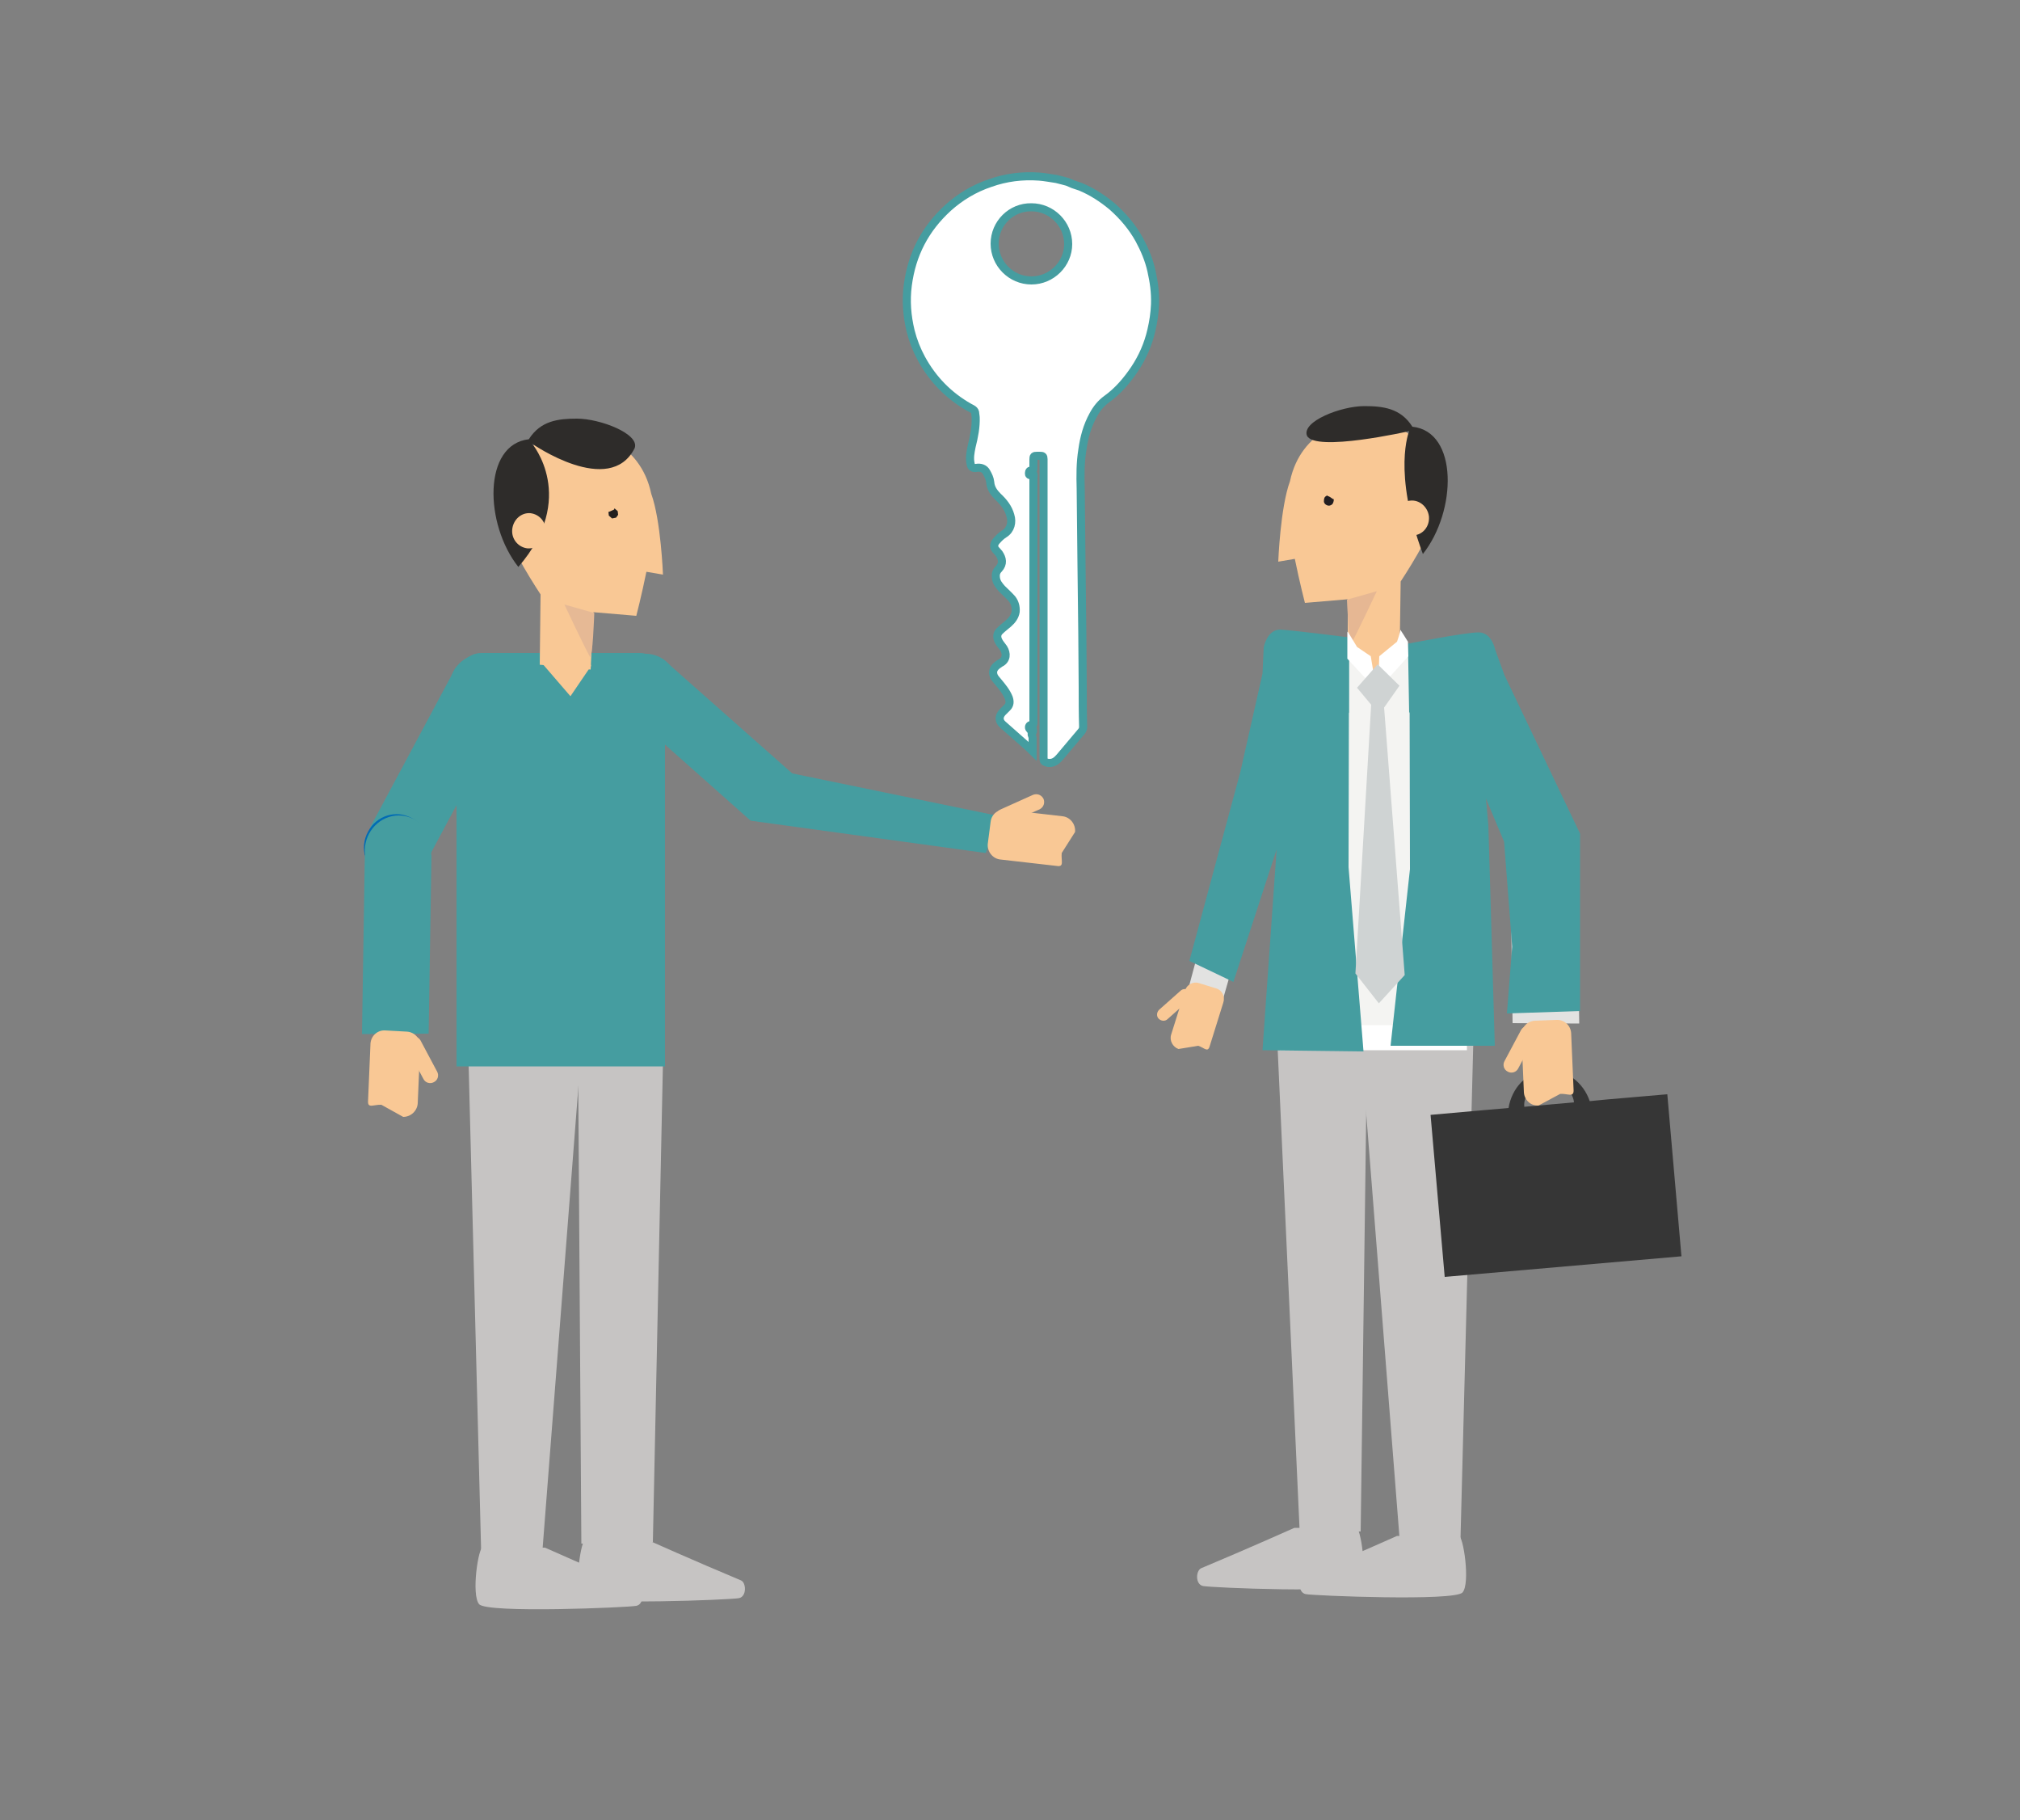 <?xml version="1.0" encoding="UTF-8"?>
<svg xmlns="http://www.w3.org/2000/svg" xmlns:xlink="http://www.w3.org/1999/xlink" version="1.1" id="Calque_1" x="0px" y="0px" viewBox="0 0 500 450.5" style="enable-background:new 0 0 500 450.5;" xml:space="preserve">
<rect x="0" y="0" width="500" height="450.5" fill="#808080" stroke="none"/>
<style type="text/css">
	.st0{fill:#F9C895;}
	.st1{fill:#E2E2E1;}
	.st2{fill:#C6C4C3;}
	.st3{fill:#F4F4F2;}
	.st4{fill:#2E2C2A;}
	.st5{fill:#231E21;}
	.st6{fill:#E6B793;}
	.st7{fill:#FFFFFF;}
	.st8{fill:#459DA0;}
	.st9{fill:#CFD3D3;}
	.st10{fill:#363636;}
	.st11{fill:#016BB4;}
	.st12{fill:#221F1F;}
	.st13{fill:#E6B995;}
	.st14{fill:none;stroke:#459DA0;stroke-width:2;stroke-miterlimit:10;}
</style>
<path class="st0" d="M379.9,256.7c0.5-0.9,0.2-2.1-0.8-2.6c-0.9-0.5-2.1-0.1-2.6,0.8l-4.1,7.7c-0.5,0.9-0.2,2.1,0.8,2.6  c0.9,0.5,2.1,0.2,2.6-0.8L379.9,256.7z"></path>
<path class="st1" d="M315.1,172.3c2.9,3.2,7.8,3.5,11,0.7c3.2-2.8,3.5-7.8,0.7-11c-2.9-3.2-7.8-3.5-11-0.7  C312.6,164.2,312.2,169.1,315.1,172.3"></path>
<path class="st2" d="M323.2,394.5c-2-0.4-1.8-3.8-0.5-4.4c11.7-4.9,23.1-10,23.1-10s14,0.1,15.2-0.1c1.2-0.2,3,11.9,1,14.1  C360,396.3,325.2,394.9,323.2,394.5"></path>
<polygon class="st2" points="361.5,381.2 346.4,380.4 336.7,256.9 364.7,257.2 "></polygon>
<path class="st3" d="M367.7,165.7c0-3.6-12.3-6.4-15.8-6.4l-12.2,10.2l-9-10.3h-8.3c-3.5,0-6.3,2.9-6.3,6.5V258h51.5V165.7z"></path>
<polygon class="st1" points="388.9,202.4 367.8,162.8 353.7,170.6 374.8,210.2 "></polygon>
<path class="st1" d="M365.1,175c3.9-2.2,5.4-7.2,3.2-11.2c-2.1-4-7-5.4-10.9-3.3c-3.9,2.2-5.4,7.2-3.2,11.1  C356.3,175.7,361.2,177.2,365.1,175"></path>
<polygon class="st1" points="373.8,209 374.4,253.2 390.9,253.3 390.2,209.1 "></polygon>
<path class="st1" d="M381.9,199.3c-4.6,0-8.2,3.8-8.1,8.5c0.1,4.7,3.8,8.5,8.4,8.5c4.6,0,8.2-3.8,8.1-8.5  C390.2,203.2,386.4,199.3,381.9,199.3"></path>
<path class="st2" d="M297.8,392.5c-2-0.4-1.8-3.8-0.5-4.4c11.7-4.9,23.1-10,23.1-10s14,0.1,15.2-0.2c1.2-0.2,3,11.9,1,14.1  C334.6,394.4,299.8,392.9,297.8,392.5"></path>
<polygon class="st2" points="336.8,379 321.7,379 316.2,258.5 338.4,258.5 "></polygon>
<path class="st0" d="M346.7,143.9c3.2-4.9,8.4-13.4,9.6-19.1c1.7-8.3-6.4-22.6-20.7-21c-1.3,0.1-13.5,2.1-16.3,15.3  c-2.4,6.5-2.9,19.9-2.9,19.9l4.1-0.7c1.2,5.9,2.5,10.9,2.5,10.9l10.6-0.9l0,13.5l6.6,4.2l6.2-1.4L346.7,143.9z"></path>
<path class="st4" d="M349.6,105.6c-2.9-4.6-7.3-5.1-11.9-5.1c-5.8,0-15.5,3.8-14.2,7.3c1.9,4.2,25.3-1.1,25.3-1.1s-4.2,10,3.4,30.4  C360.6,126.5,361,106.8,349.6,105.6"></path>
<path class="st0" d="M353.7,127.8c0.2,2.4-1.4,4.5-3.8,4.7c-2.3,0.2-4.4-1.5-4.6-3.9c-0.3-2.4,1.4-4.5,3.7-4.7  C351.3,123.6,353.4,125.4,353.7,127.8"></path>
<path class="st5" d="M328.9,123.8l0.3-0.1L328.9,123.8l0.3,0.1c0.1-0.1,0.1-0.2,0-0.2L328.9,123.8l0.3,0.1L328.9,123.8l0.1,0.4  c0.1,0,0.2-0.1,0.3-0.2L328.9,123.8l0.1,0.4l-0.2-0.8l-0.2-0.8c-0.3,0.1-0.7,0.3-0.8,0.7c-0.1,0.3-0.1,0.6-0.1,0.9  c0.1,0.3,0.2,0.5,0.5,0.7c0.3,0.2,0.7,0.3,1,0.2c0.4-0.1,0.7-0.4,0.8-0.7c0.1-0.3,0.2-0.6,0.1-0.9c-0.3-0.1-0.1,0.1-0.3-0.1  c-0.3-0.2-0.9-0.7-1.2-0.6l0.2,0.6l0.2,0.8L328.9,123.8l-0.3,0.3c0.1,0.1,0.3,0.1,0.3,0.1L328.9,123.8l-0.3,0.3L328.9,123.8  l-0.4,0.1c0,0.1,0,0.1,0.1,0.2L328.9,123.8l-0.4,0.1L328.9,123.8l-0.4-0.1c-0.1,0.1-0.1,0.2,0,0.3L328.9,123.8l-0.4-0.1L328.9,123.8  l-0.1-0.4c-0.1,0-0.2,0.1-0.3,0.2L328.9,123.8l-0.1-0.4L328.9,123.8l-0.3-0.3"></path>
<path class="st6" d="M333.4,148.4l7.4-2.1c0,0-4.8,10.2-6.3,12.9C333.9,160.3,333.4,148.4,333.4,148.4"></path>
<polygon class="st1" points="310.4,221.1 329.5,168.8 314.1,165.6 303.2,211.2 "></polygon>
<polygon class="st1" points="305.9,200.9 293.6,246.7 302.8,247 315.3,203.4 "></polygon>
<path class="st0" d="M302.8,248.1c0.5-1.5-0.3-3.1-1.8-3.5l-4.2-1.3c-1.5-0.5-3.1,0.4-3.5,1.9l-3.4,10.8c-0.5,1.5,0.4,3.1,1.8,3.6  l4.9-0.8c1.5,0.5,2.3,1.7,2.8,0.2L302.8,248.1z"></path>
<path class="st0" d="M294.3,247.5c0.6-0.6,0.7-1.6,0.1-2.2c-0.6-0.7-1.6-0.7-2.2-0.1l-5.3,4.7c-0.6,0.6-0.7,1.6-0.1,2.2  c0.6,0.6,1.6,0.7,2.2,0.1L294.3,247.5z"></path>
<rect x="316.8" y="253.7" class="st7" width="46.3" height="6.2"></rect>
<path class="st8" d="M333.6,157.7l-2.9,3.4l3.2,1.6v5.7l-0.1,46.2l3.7,45.6l-25-0.3l3.5-49.7L305.3,243l-10.9-5.2l12.6-46.7  l5.5-24.4l0.3-6.5c0,0,0.8-4.4,4.1-4.4C320.2,156,333.6,157.7,333.6,157.7"></path>
<path class="st8" d="M348.5,159.3l3.6,2.3l-3.2,1.6v5.7l0.1,46.2l-4.8,43.7h25.8l-1.6-54.7l-0.6-6.5l4.5,10.7l2,26l-1.3,16.5  l18.1-0.6v-43.9l-18.7-39.2l-2.3-6.3c0,0-0.8-4.3-4.1-4.3C362.6,156.5,348.5,159.3,348.5,159.3"></path>
<polygon class="st8" points="348.5,159.3 358.6,159.3 348.8,176.5 "></polygon>
<polygon class="st8" points="333.9,157.7 324.1,158.8 333.9,176.5 "></polygon>
<polyline class="st7" points="333.6,156.3 335.9,160.1 339.3,162.4 340.7,170.8 333.5,163 333.5,156.5 "></polyline>
<path class="st7" d="M348.5,158.8c0,0-2.1-3.4-1.9-2.9c0.1,0.3-0.8,2.9-0.8,2.9l-4.4,3.6l-0.3,8.3l7.5-8.3"></path>
<polygon class="st9" points="341,164.4 335.9,170.2 339.4,174.4 335.5,240.9 341.3,248.3 347.7,241.3 342.6,175.1 346.4,169.7 "></polygon>
<path class="st10" d="M389.6,272.8l-12.3,1.1c-0.3-3,2.3-5.6,5.7-5.9C386.3,267.6,389.3,269.8,389.6,272.8 M416.2,310.9l-3.5-40.1  l-15.1,1.3l-4.1,0.4c-1.6-4.7-5.9-8-10.8-7.6c-4.9,0.4-8.5,4.4-9.3,9.3l-5.8,0.5l-13.5,1.2l3.5,40.1L416.2,310.9z"></path>
<path class="st0" d="M388.9,255.7c-0.1-1.9-1.7-3.4-3.6-3.3l-5.4,0.2c-1.9,0.1-3.4,1.7-3.3,3.7l0.6,14c0.1,1.9,1.7,3.4,3.6,3.3  l5.4-2.9c1.9-0.1,3.4,1,3.3-1L388.9,255.7z"></path>
<polygon class="st2" points="143.9,382 161.6,381.6 164.1,262.9 143.1,263.4 "></polygon>
<polygon class="st8" points="185.8,203.1 153.7,174.6 164,163 196.1,191.4 247.5,202 244,211.1 "></polygon>
<path class="st8" d="M165.6,174.7c-2.9,3.2-7.8,3.5-11,0.7c-3.2-2.9-3.5-7.8-0.7-11c2.9-3.2,7.8-3.5,11-0.7  C168.2,166.6,168.5,171.5,165.6,174.7"></path>
<path class="st2" d="M157.5,397.4c2-0.4,1.8-3.8,0.5-4.4c-11.7-4.9-23.1-10-23.1-10s-14.1,0.1-15.3-0.2c-1.2-0.2-3,11.9-1,14.2  C120.6,399.3,155.5,397.8,157.5,397.4"></path>
<polygon class="st2" points="119.1,384.1 134.3,383.3 143.9,259.5 115.9,259.8 "></polygon>
<path class="st8" d="M112.9,168.4c0-3.7,2.8-6.8,6.3-6.8h9.4h21.4h8.3c3.5,0,6.3,3,6.3,6.8v95.5h-51.6V168.4z"></path>
<polygon class="st8" points="91.6,204.8 105.8,212.7 127,173.1 112.8,165.2 "></polygon>
<path class="st11" d="M94.3,217c-3.9-2.2-5.4-7.2-3.2-11.2c2.1-4,7-5.5,10.9-3.3c3.9,2.2,5.4,7.2,3.3,11.2  C103.1,217.7,98.2,219.2,94.3,217"></path>
<path class="st8" d="M115.5,177.4c-3.9-2.2-5.4-7.2-3.3-11.2c2.1-4,7-5.5,10.9-3.3c3.9,2.2,5.4,7.2,3.3,11.2  C124.3,178.1,119.4,179.6,115.5,177.4"></path>
<polygon class="st8" points="90.3,211.6 89.6,255.9 106.1,255.8 106.8,211.5 "></polygon>
<path class="st8" d="M98.7,201.8c4.6,0,8.2,3.8,8.1,8.5c-0.1,4.7-3.8,8.5-8.4,8.5c-4.6,0-8.2-3.8-8.1-8.5  C90.4,205.7,94.1,201.8,98.7,201.8"></path>
<path class="st2" d="M182.9,395.5c2-0.4,1.8-3.9,0.5-4.4c-11.7-4.9-23.1-10-23.1-10s-14.1,0.1-15.3-0.2c-1.2-0.2-3,11.9-1,14.2  C146,397.3,180.9,395.9,182.9,395.5"></path>
<polygon class="st0" points="133.7,163.6 141.2,172.3 146.3,164.8 145.9,163.2 "></polygon>
<path class="st0" d="M91.7,258.3c0.1-1.9,1.7-3.4,3.6-3.3l5.4,0.3c1.9,0.1,3.4,1.7,3.3,3.7l-0.6,14c-0.1,1.9-1.7,3.4-3.6,3.4l-5.4-3  c-1.9-0.1-3.4,1-3.3-0.9L91.7,258.3z"></path>
<path class="st0" d="M100.7,259.3c-0.5-0.9-0.2-2.1,0.8-2.6c0.9-0.5,2.1-0.1,2.6,0.8l4.1,7.7c0.5,0.9,0.2,2.1-0.8,2.6  c-0.9,0.5-2.1,0.2-2.6-0.8L100.7,259.3z"></path>
<path class="st0" d="M247.6,212.7c-1.9-0.2-3.3-2-3.1-3.9l0.7-5.4c0.2-1.9,1.9-3.3,3.9-3l13.9,1.6c1.9,0.2,3.3,2,3.1,3.9l-3.3,5.2  c-0.2,1.9,0.7,3.5-1.2,3.2L247.6,212.7z"></path>
<path class="st0" d="M249.3,203.8c-1,0.4-2.1,0-2.6-1c-0.4-1,0-2.1,1-2.5l8-3.6c1-0.4,2.1,0,2.6,1c0.4,1,0,2.1-1,2.6L249.3,203.8z"></path>
<path class="st0" d="M133.8,147.1c-3.2-4.9-8.5-13.5-9.6-19.2c-1.7-8.4,6.4-22.7,20.7-21.1c1.2,0.1,13.5,2.1,16.3,15.4  c2.4,6.6,2.9,20,2.9,20l-4.1-0.7c-1.2,5.9-2.5,10.9-2.5,10.9l-10.6-0.9l-0.7,14.2l-12.6-1.2L133.8,147.1z"></path>
<path class="st4" d="M130.9,108.7c2.9-4.6,7.3-5.1,11.9-5.1c5.8,0,15.6,3.8,14.3,7.3c-6.2,12.3-25.4-1.1-25.4-1.1  s11.4,13.4-3.4,30.5C119.9,129.7,119.5,110,130.9,108.7"></path>
<path class="st0" d="M126.8,130.9c-0.3,2.4,1.4,4.5,3.7,4.8c2.3,0.2,4.4-1.5,4.6-3.9c0.2-2.4-1.4-4.5-3.8-4.8  C129.1,126.8,127.1,128.5,126.8,130.9"></path>
<path class="st12" d="M151.7,127L151.7,127L151.7,127L151.7,127L151.7,127z M151.7,127l0.2,0.3L151.7,127L151.7,127z M151.7,127  l0.3,0.1L151.7,127z M151.7,127L151.7,127L151.7,127z M151.9,126.7L151.9,126.7L151.9,126.7L151.9,126.7z M151.8,126.7l-0.1,0.3l0,0  v0h0l0,0l0,0L151.8,126.7z M151.8,126.6L151.8,126.6L151.8,126.6z M152,126.1l-1.1,0.5l-0.3,0.1l0.1,0.9l0.8,0.7l1-0.2l0.5-0.7  l-0.1-0.9l-0.8-0.7L152,126.1z"></path>
<path class="st13" d="M147.1,151.7l-7.4-2.1c0,0,4.8,10.2,6.3,12.9C146.7,163.5,147.1,151.7,147.1,151.7"></path>
<path class="st7" d="M285,67c-0.6-2.7-1.7-5.3-3-7.7c-1.7-3.1-4-5.8-6.7-8.2c-2.4-2-5-3.7-7.9-4.9c-0.6-0.2-1.2-0.4-1.8-0.6  c-0.5-0.2-0.9-0.4-1.4-0.6c-0.3-0.1-2.3-0.6-2.7-0.7c-1.4-0.2-2.9-0.5-4.3-0.6c-4.1-0.3-8.2,0.2-12.1,1.6c-3.9,1.3-7.4,3.4-10.4,6.1  c-5.7,5.2-9,11.5-10,19.2c-0.5,3.8-0.2,7.6,0.7,11.3c0.6,2.4,1.5,4.7,2.7,6.9c2.8,5.1,6.7,9.1,11.8,12c0.7,0.4,1.5,0.6,1.5,1.6  c0,0.3,0.1,0.5,0.1,0.8c0.1,2.5-0.4,4.9-1,7.3c-0.3,1.5-0.6,2.9-0.2,4.5c0.1,0.6,0.6,0.9,1.3,0.8c1.1-0.2,2.1,0.1,2.6,1.1  c0.4,0.7,0.8,1.5,0.9,2.4c0.1,1.5,0.9,2.6,1.9,3.6c1.4,1.3,2.6,2.8,3.1,4.7c0.5,1.6,0.1,3.5-1.5,4.5c-0.8,0.5-1.4,1.1-2,1.8  c-0.7,0.8-0.7,1.7,0.1,2.4c0.2,0.2,0.4,0.5,0.6,0.7c0.8,1.2,1.1,2.5-0.1,3.8c-0.6,0.6-0.8,1.3-0.7,2.1c0.1,1.2,0.8,2,1.5,2.8  c0.8,0.8,1.7,1.6,2.5,2.5c0.7,0.9,1,2,0.9,3.2c-0.2,1.2-0.9,2.1-1.8,2.9c-0.7,0.6-1.5,1.2-2.2,1.9c-0.7,0.7-0.7,1.6-0.2,2.5  c0.3,0.6,0.8,1.1,1.2,1.7c0.8,1.3,0.8,2.9-0.8,3.7c-0.1,0-0.2,0.1-0.3,0.2c-1.3,0.8-1.8,1.8-1.3,3c0.2,0.5,0.7,1,1.1,1.5  c1,1.2,2,2.4,2.6,3.9c0.3,0.9,0.3,1.7-0.4,2.4c-0.4,0.4-0.8,0.8-1.2,1.2c-0.9,1-0.9,2.1,0.1,3c2,1.8,4,3.5,6,5.3  c0.4,0.4,0.9,0.8,1.4,1.3c0-0.3,0-0.5,0-0.6c0-0.9,0-1.8,0-2.7c0-0.2-0.1-0.4-0.2-0.7c0-0.1-0.1-0.3,0-0.4c0.5-0.4,0.2-1,0.2-1.5  c0-0.1-0.2-0.2-0.3-0.2c-0.1,0-0.3,0.1-0.3,0.2c-0.1,0.1-0.1,0.3-0.1,0.5c-0.4-0.5-0.2-1.1,0.4-1.1c0.5,0,0.5-0.2,0.5-0.6  c0-0.4,0-0.7,0-1.1c0-10.2,0-20.4,0-30.6c0-8.8,0-17.7,0-26.5c0-0.7,0-1.4,0-2.1c0-0.4,0.1-0.8,0-1.2c0-0.1-0.2-0.3-0.4-0.4  c-0.1,0.1-0.2,0.3-0.3,0.4c0,0.1,0,0.2,0,0.3c-0.5,0-0.4-0.4-0.4-0.6c0-0.4,0.2-0.6,0.6-0.5c0.4,0,0.5-0.2,0.5-0.5  c0-0.8,0-1.6,0-2.3c0-0.8,0.1-0.9,0.9-0.9c0.2,0,0.5,0,0.7,0c0.7,0,0.9,0.1,0.9,0.8c0,0.1,0,0.2,0,0.4c0,21.5,0,42.9,0,64.4  c0,3.1,0,6.2,0,9.4c0,0.4,0.1,0.7,0.5,0.8c0.3,0.1,0.5,0.2,0.8,0.2c1.2,0.1,2-0.6,2.7-1.4c1.8-2.1,3.6-4.3,5.4-6.4  c0.3-0.4,0.4-0.7,0.4-1.2c-0.1-3.2-0.1-6.5-0.1-9.7c0-4.4-0.1-8.9-0.1-13.3c-0.1-5.7-0.1-11.3-0.2-17c-0.1-6.3-0.1-12.6-0.2-18.9  c-0.1-3.2-0.1-6.4,0.4-9.5c0.4-3,1.2-6,2.7-8.7c0.8-1.5,1.9-2.9,3.3-3.9c2.8-2,5-4.6,6.9-7.4c2-3,3.4-6.2,4.2-9.7  c0.5-2.1,0.8-4.2,0.9-6.4C286,72.3,285.6,69.7,285,67 M255.3,69.4c-5,0-9.1-4.1-9.1-9.1c0-5,4.1-9.1,9.1-9c5,0,9.1,4.1,9.1,9.1  C264.4,65.3,260.3,69.4,255.3,69.4"></path>
<path class="st14" d="M285,67c-0.6-2.7-1.7-5.3-3-7.7c-1.7-3.1-4-5.8-6.7-8.2c-2.4-2-5-3.7-7.9-4.9c-0.6-0.2-1.2-0.4-1.8-0.6  c-0.5-0.2-0.9-0.4-1.4-0.6c-0.3-0.1-2.3-0.6-2.7-0.7c-1.4-0.2-2.9-0.5-4.3-0.6c-4.1-0.3-8.2,0.2-12.1,1.6c-3.9,1.3-7.4,3.4-10.4,6.1  c-5.7,5.2-9,11.5-10,19.2c-0.5,3.8-0.2,7.6,0.7,11.3c0.6,2.4,1.5,4.7,2.7,6.9c2.8,5.1,6.7,9.1,11.8,12c0.7,0.4,1.5,0.6,1.5,1.6  c0,0.3,0.1,0.5,0.1,0.8c0.1,2.5-0.4,4.9-1,7.3c-0.3,1.5-0.6,2.9-0.2,4.5c0.1,0.6,0.6,0.9,1.3,0.8c1.1-0.2,2.1,0.1,2.6,1.1  c0.4,0.7,0.8,1.5,0.9,2.4c0.1,1.5,0.9,2.6,1.9,3.6c1.4,1.3,2.6,2.8,3.1,4.7c0.5,1.6,0.1,3.5-1.5,4.5c-0.8,0.5-1.4,1.1-2,1.8  c-0.7,0.8-0.7,1.7,0.1,2.4c0.2,0.2,0.4,0.5,0.6,0.7c0.8,1.2,1.1,2.5-0.1,3.8c-0.6,0.6-0.8,1.3-0.7,2.1c0.1,1.2,0.8,2,1.5,2.8  c0.8,0.8,1.7,1.6,2.5,2.5c0.7,0.9,1,2,0.9,3.2c-0.2,1.2-0.9,2.1-1.8,2.9c-0.7,0.6-1.5,1.2-2.2,1.9c-0.7,0.7-0.7,1.6-0.2,2.5  c0.3,0.6,0.8,1.1,1.2,1.7c0.8,1.3,0.8,2.9-0.8,3.7c-0.1,0-0.2,0.1-0.3,0.2c-1.3,0.8-1.8,1.8-1.3,3c0.2,0.5,0.7,1,1.1,1.5  c1,1.2,2,2.4,2.6,3.9c0.3,0.9,0.3,1.7-0.4,2.4c-0.4,0.4-0.8,0.8-1.2,1.2c-0.9,1-0.9,2.1,0.1,3c2,1.8,4,3.5,6,5.3  c0.4,0.4,0.9,0.8,1.4,1.3c0-0.3,0-0.5,0-0.6c0-0.9,0-1.8,0-2.7c0-0.2-0.1-0.4-0.2-0.7c0-0.1-0.1-0.3,0-0.4c0.5-0.4,0.2-1,0.2-1.5  c0-0.1-0.2-0.2-0.3-0.2c-0.1,0-0.3,0.1-0.3,0.2c-0.1,0.1-0.1,0.3-0.1,0.5c-0.4-0.5-0.2-1.1,0.4-1.1c0.5,0,0.5-0.2,0.5-0.6  c0-0.4,0-0.7,0-1.1c0-10.2,0-20.4,0-30.6c0-8.8,0-17.7,0-26.5c0-0.7,0-1.4,0-2.1c0-0.4,0.1-0.8,0-1.2c0-0.1-0.2-0.3-0.4-0.4  c-0.1,0.1-0.2,0.3-0.3,0.4c0,0.1,0,0.2,0,0.3c-0.5,0-0.4-0.4-0.4-0.6c0-0.4,0.2-0.6,0.6-0.5c0.4,0,0.5-0.2,0.5-0.5  c0-0.8,0-1.6,0-2.3c0-0.8,0.1-0.9,0.9-0.9c0.2,0,0.5,0,0.7,0c0.7,0,0.9,0.1,0.9,0.8c0,0.1,0,0.2,0,0.4c0,21.5,0,42.9,0,64.4  c0,3.1,0,6.2,0,9.4c0,0.4,0.1,0.7,0.5,0.8c0.3,0.1,0.5,0.2,0.8,0.2c1.2,0.1,2-0.6,2.7-1.4c1.8-2.1,3.6-4.3,5.4-6.4  c0.3-0.4,0.4-0.7,0.4-1.2c-0.1-3.2-0.1-6.5-0.1-9.7c0-4.4-0.1-8.9-0.1-13.3c-0.1-5.7-0.1-11.3-0.2-17c-0.1-6.3-0.1-12.6-0.2-18.9  c-0.1-3.2-0.1-6.4,0.4-9.5c0.4-3,1.2-6,2.7-8.7c0.8-1.5,1.9-2.9,3.3-3.9c2.8-2,5-4.6,6.9-7.4c2-3,3.4-6.2,4.2-9.7  c0.5-2.1,0.8-4.2,0.9-6.4C286,72.3,285.6,69.7,285,67z M255.3,69.4c-5,0-9.1-4.1-9.1-9.1c0-5,4.1-9.1,9.1-9c5,0,9.1,4.1,9.1,9.1  C264.4,65.3,260.3,69.4,255.3,69.4z"></path>
</svg>
